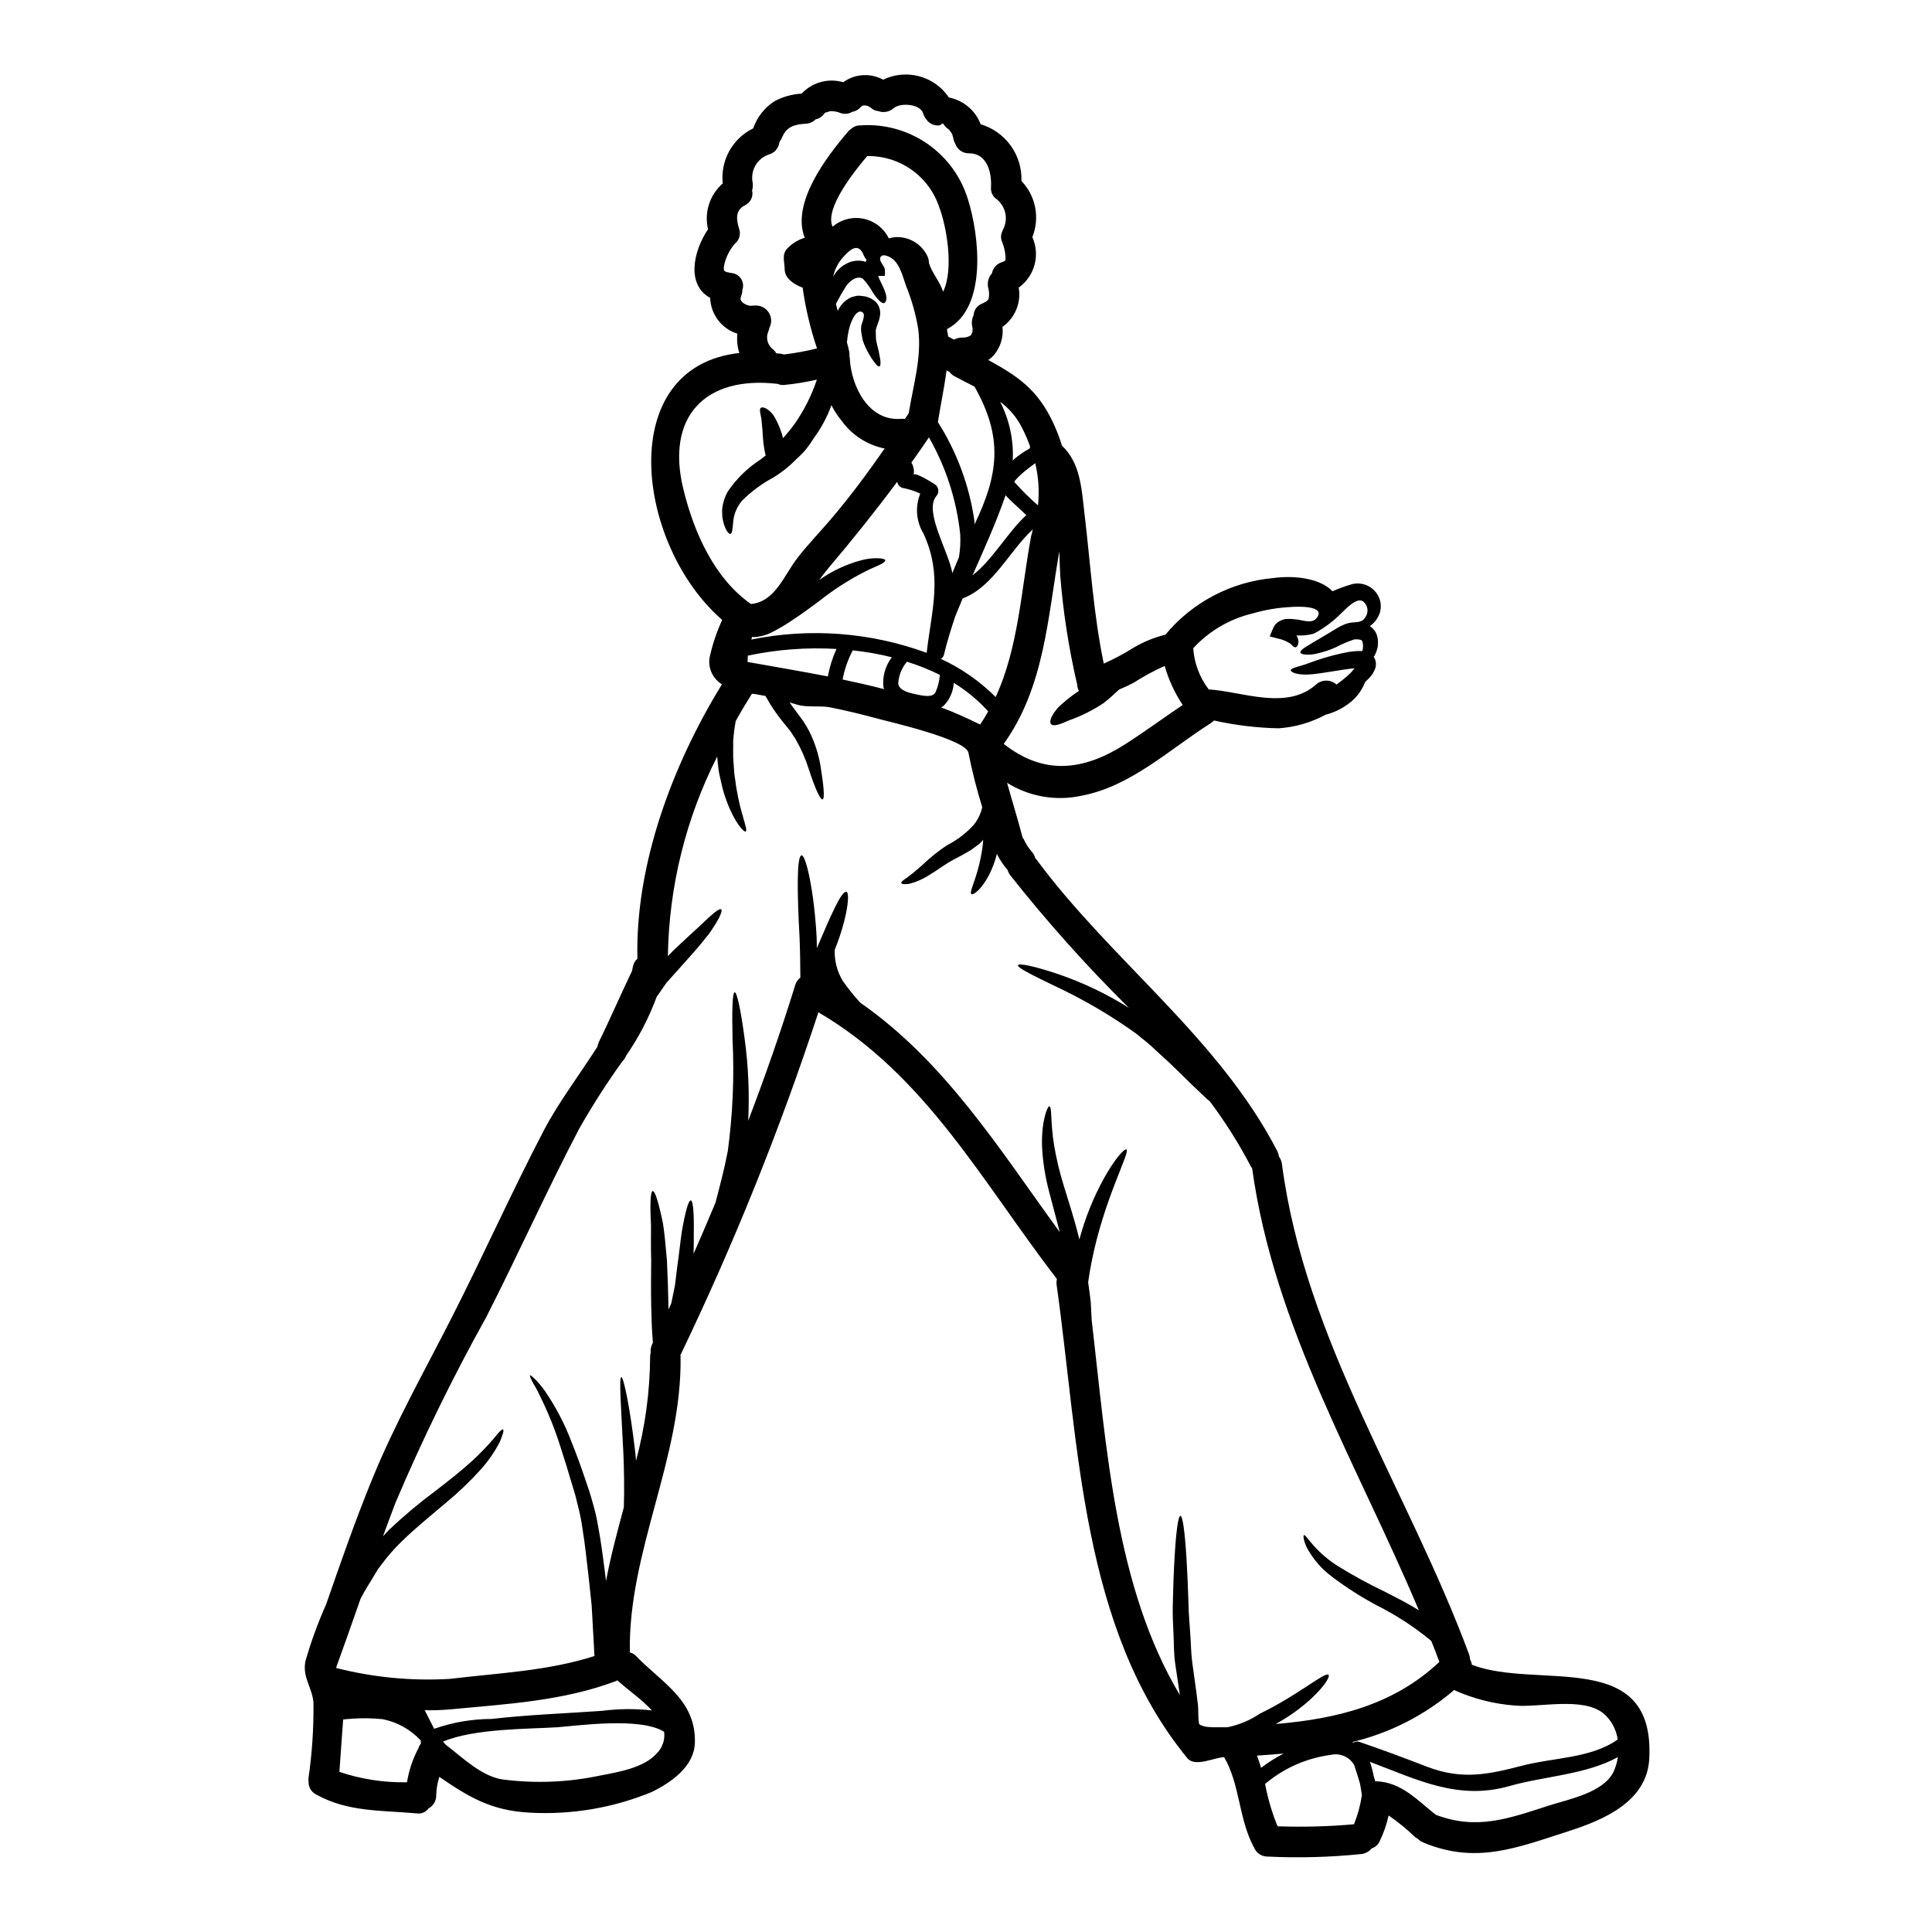 <?xml version="1.0" encoding="UTF-8"?>
<!-- Uploaded to: ICON Repo, www.svgrepo.com, Generator: ICON Repo Mixer Tools -->
<svg fill="#000000" width="800px" height="800px" version="1.1" viewBox="144 144 512 512" xmlns="http://www.w3.org/2000/svg">
 <g>
  <path d="m340.28 222.88c-0.023 0.07-0.035 0.141-0.027 0.215v0.242c0.02 0.023 0.027 0.051 0.027 0.082l0.027 0.027v0.027c0.016 0.012 0.023 0.031 0.027 0.051 0.066 0.102 0.121 0.207 0.16 0.324 0.137 0.117 0.262 0.25 0.375 0.391 0.082 0.027 0.539 0.324 0.789 0.484 0.266 0.066 0.527 0.145 0.785 0.242 0.113 0.012 0.219 0.039 0.324 0.082 0.051 0 0.133-0.027 0.27-0.027 0.43 0 0.863-0.027 1.289-0.055 1.07 0 2.098 0.422 2.852 1.18 0.758 0.758 1.184 1.785 1.184 2.856 0.004 0.617-0.145 1.227-0.43 1.773-0.082 0.395-0.199 0.785-0.352 1.156-0.703 1.703-0.133 3.664 1.371 4.723 0.309 0.273 0.566 0.602 0.754 0.969 0.375 0.023 0.723 0.051 1.102 0.105v0.004c0.316 0.027 0.621 0.102 0.914 0.215 2.965-0.352 5.902-0.891 8.797-1.613-1.773-5.254-3.051-10.66-3.816-16.148h-0.133c-2.285-0.891-4.625-2.449-4.625-4.894v-0.027c0-1.613-0.789-3.734 0.539-5.242v-0.004c1.297-1.414 2.949-2.453 4.785-3.012-3.633-9.148 5.727-21.41 11.508-28.164v0.004c0.234-0.262 0.5-0.496 0.789-0.699 0.668-0.602 1.543-0.93 2.441-0.918 6.273-0.438 12.504 1.262 17.684 4.82 5.18 3.562 8.996 8.777 10.828 14.789 3.016 9.602 5.219 28.777-5.539 34.371v0.027c0 0.645 0.27 1.289 0.27 1.91h-0.004c0.512 0.312 1.035 0.602 1.574 0.859 0.617-0.328 1.297-0.512 1.992-0.539 0.297 0 0.59 0 0.891-0.023 0.051 0 0.078-0.027 0.133-0.027 0.293-0.051 0.582-0.133 0.859-0.242 0.082-0.027 0.352-0.188 0.566-0.297l0.188-0.188c-0.133 0.082 0.16-0.59 0.188-0.43h0.004c0-0.137 0.027-0.27 0.078-0.395 0.023-0.262 0.031-0.523 0.027-0.785-0.02-0.07-0.027-0.145-0.027-0.219-0.039-0.121-0.066-0.246-0.078-0.375-0.207-1-0.074-2.039 0.375-2.957 0.07-1.246 0.805-2.356 1.918-2.91 0.473-0.203 0.93-0.438 1.375-0.695 0.082-0.059 0.164-0.121 0.238-0.191 0.027 0 0.027-0.027 0.055-0.027 0.133-0.16 0.16-0.188 0.215-0.215h0.004c0.027-0.066 0.066-0.129 0.105-0.184 0.012-0.043 0.031-0.078 0.055-0.113 0.215-0.988 0.18-2.012-0.109-2.981-0.289-1.344 0.082-2.746 0.996-3.769 0.266-1.426 1.316-2.582 2.715-2.981 0.941-0.301 0.918-0.461 0.891-1.402-0.09-1.438-0.426-2.848-0.996-4.168-0.316-0.875-0.25-1.844 0.188-2.66-0.004-0.059 0.008-0.113 0.027-0.164 1.508-2.609 1.004-5.914-1.211-7.961-0.055-0.055-0.105-0.133-0.16-0.188-1.176-0.68-1.84-1.988-1.695-3.336 0.211-3.981-1.078-8.957-5.809-8.957-1.641 0.051-3.125-0.977-3.66-2.527-0.219-0.344-0.375-0.73-0.457-1.129-0.074-0.398-0.172-0.793-0.293-1.184-0.047-0.082-0.074-0.176-0.078-0.27-0.059-0.062-0.105-0.133-0.141-0.215-0.023-0.055-0.43-0.566-0.43-0.621-0.121-0.168-0.266-0.324-0.426-0.457-0.109-0.051-0.512-0.395-0.566-0.43-0.055-0.035-0.105-0.16-0.16-0.188-0.055-0.027-0.16-0.27-0.297-0.297-0.133-0.027-0.27-0.539-0.324-0.539h-0.188c-0.27 0-0.562 0.434-0.836 0.457-1.41 0.176-2.793-0.484-3.543-1.691-0.367-0.441-0.633-0.953-0.785-1.508-0.789-2.527-6.051-2.879-7.824-1.344l-0.004 0.004c-1.117 0.984-2.691 1.273-4.086 0.75-0.547-0.047-1.066-0.234-1.516-0.547-0.246-0.211-0.508-0.398-0.789-0.562-0.211-0.105-0.352-0.188-0.395-0.215l-0.594-0.16h-0.395c-0.59 0.027-0.512 0.027-0.996 0.512v-0.004c-0.578 0.621-1.34 1.035-2.176 1.18-0.93 0.566-2.066 0.688-3.094 0.324-0.953-0.414-2.004-0.57-3.039-0.457 0 0.078-0.789 0.324-0.789 0.238-0.324 0.16-0.375 0.215-0.789 0.727l0.004 0.004c-0.508 0.59-1.199 0.988-1.965 1.129-0.715 0.723-1.676 1.148-2.691 1.184-2.934 0.16-5.082 0.809-6.184 3.543v-0.004c-0.199 0.461-0.453 0.895-0.754 1.293-0.156 1.562-1.246 2.875-2.754 3.309-3.102 1.012-4.969 4.168-4.359 7.371 0.117 0.727 0.074 1.469-0.133 2.176 0.383 1.609-0.43 3.269-1.938 3.953-2.527 1.289-2.285 3.711-1.508 6.188 0.523 1.438 0.059 3.047-1.152 3.981-0.027 0.059-0.066 0.113-0.109 0.16-1.301 1.547-2.215 3.383-2.66 5.356-0.395 1.883-0.082 1.91 2.016 2.258 1.02 0.117 1.934 0.699 2.469 1.574 0.539 0.879 0.645 1.953 0.285 2.918 0.023 0.391-0.031 0.785-0.16 1.156-0.105 0.281-0.199 0.566-0.273 0.859zm193.78 362.3c17.402 6.727 48.598-4.723 47.012 24.934-0.617 11.348-12.129 16.188-21.328 19.148-13.715 4.41-24.582 8.875-38.574 3.012-0.539-0.215-1.023-0.547-1.426-0.969-0.277-0.145-0.539-0.312-0.785-0.512-2.16-2.078-4.488-3.977-6.965-5.676-0.523 2.383-1.328 4.695-2.394 6.891-0.406 0.871-1.156 1.531-2.07 1.824-0.691 0.84-1.676 1.383-2.758 1.508-8.262 0.844-16.578 1.07-24.879 0.672-1.59 0.004-3.019-0.98-3.578-2.473-0.027-0.074-0.074-0.137-0.133-0.191-3.938-7.477-3.578-16.457-7.773-23.695-2.582 0.082-7.691 2.754-9.734 0.301-28.215-34.375-28.734-83.484-34.668-125.5-0.055-0.5-0.031-1.008 0.078-1.504-19.68-25.586-34.773-54.062-63.203-70.684-10.191 31.062-22.41 61.422-36.578 90.879 0.031 0.129 0.051 0.262 0.055 0.395 0.395 27-13.906 51.504-13.449 78.348 0.66 0.184 1.258 0.543 1.727 1.047 6.91 7.129 15.789 11.648 15.516 22.828-0.133 6.453-6.481 10.734-11.59 13.207l-0.004-0.004c-10.164 4.156-21.121 6.004-32.086 5.41-10.379-0.512-16.434-4.277-24.043-9.492-0.516 1.605-0.797 3.285-0.832 4.973 0 1.414-0.773 2.719-2.019 3.391-0.719 0.996-1.934 1.508-3.148 1.316-9.254-0.836-18.344-0.324-26.684-5.031v0.004c-1.258-0.641-2.023-1.953-1.969-3.363-0.039-0.262-0.059-0.523-0.051-0.785 0.984-6.707 1.43-13.477 1.344-20.254-0.43-4.172-2.93-6.539-2.148-10.84 1.484-5.188 3.336-10.266 5.535-15.195 3.871-11.164 7.746-22.32 12.242-33.27 5.996-14.656 13.633-28.188 20.812-42.277 8.445-16.531 16.004-33.512 24.613-49.988 3.816-7.316 9.383-14.629 14.199-22.188h0.004c0.074-0.426 0.203-0.844 0.371-1.238 3.066-6.211 5.781-12.594 8.797-18.824 0.051-0.352 0.16-0.699 0.211-1.047l0.004-0.004c0.125-0.848 0.555-1.625 1.211-2.18-0.617-24.984 9.332-51.504 22.402-72.727-2.379-1.453-3.676-4.176-3.309-6.938 0.723-3.379 1.805-6.672 3.227-9.816 0.055-0.105 0.102-0.211 0.137-0.324-22.91-19.902-28.734-67.023 4.547-70.734h-0.004c-0.52-1.652-0.695-3.394-0.512-5.117-4.176-1.309-7.066-5.117-7.207-9.492-6.344-3.445-4.519-12.348-0.562-18.18-1.066-4.457 0.434-9.133 3.898-12.133-0.324-2.969 0.277-5.965 1.719-8.582 1.445-2.613 3.664-4.719 6.348-6.023 1.016-2.973 3.012-5.508 5.656-7.195 2.223-1.188 4.672-1.875 7.184-2.016 2.812-3.004 7.074-4.168 11.023-3.016 3.098-2.246 7.211-2.512 10.57-0.672 6.176-2.984 13.605-0.969 17.43 4.723 3.844 0.738 7.031 3.422 8.414 7.086 3.211 0.957 6.016 2.949 7.973 5.672 1.957 2.719 2.957 6.012 2.84 9.363 3.801 3.961 4.93 9.781 2.883 14.875 2.137 4.75 0.629 10.348-3.606 13.383 0.691 4.008-0.984 8.055-4.305 10.406 0.305 2.734-0.543 5.473-2.34 7.555-0.422 0.465-0.902 0.871-1.426 1.215 7.531 4.168 12.988 7.586 17.238 16.727 0.902 1.934 1.668 3.93 2.289 5.973 4.922 4.68 5.191 11.324 6 18.312 1.574 13.152 2.363 26.465 5.082 39.453l-0.004 0.004c2.812-1.258 5.527-2.711 8.125-4.359 2.562-1.484 5.324-2.598 8.203-3.305 7.144-8.602 17.426-14.004 28.562-15.008 5.082-0.699 12.156-0.188 15.742 3.496l0.004-0.004c1.504-0.664 3.051-1.238 4.625-1.719 2.859-0.992 6.016 0.238 7.449 2.906 0.648 1.203 0.859 2.594 0.59 3.934 0 0.051-0.051 0.324-0.051 0.324 0 0.035-0.012 0.074-0.027 0.105l-0.055 0.133-0.105 0.297c-0.082 0.188-0.109 0.301-0.242 0.566h-0.004c-0.23 0.488-0.52 0.949-0.855 1.371-0.422 0.504-0.902 0.953-1.43 1.344 0.332 0.215 0.641 0.469 0.918 0.754 0.531 0.605 0.902 1.336 1.074 2.125 0.129 0.59 0.176 1.199 0.133 1.801l-0.027 0.395v0.184l-0.023 0.242v0.004c-0.02 0.043-0.039 0.09-0.055 0.133l-0.133 0.59h-0.004c-0.16 0.547-0.375 1.074-0.645 1.574l-0.242 0.324c0.027 0.023 0.055 0.105 0.16 0.238v0.004c0.32 0.543 0.473 1.172 0.434 1.801-0.004 0.227-0.023 0.449-0.055 0.672l-0.16 0.457h-0.004c-0.328 0.895-0.844 1.711-1.504 2.394-0.395 0.395-0.75 0.75-1.129 1.102h-0.004c-0.91 2.406-2.535 4.481-4.652 5.941-1.75 1.262-3.719 2.184-5.809 2.723-3.836 2.07-8.074 3.301-12.426 3.602-5.773-0.109-11.523-0.805-17.156-2.07-0.246 0.242-0.508 0.469-0.789 0.672-10.84 6.828-21.254 16.812-34.266 19.254-6.789 1.5-13.898 0.277-19.793-3.41 1.348 4.84 2.856 9.656 4.117 14.52 0.102 0.125 0.203 0.258 0.293 0.395 0.52 1.168 1.207 2.258 2.043 3.227 0.488 0.516 0.84 1.145 1.023 1.828 0.094 0.113 0.191 0.223 0.297 0.324 19.914 26.934 48.223 47.141 63.848 77.312 0.215 0.449 0.359 0.93 0.43 1.422 0.418 0.582 0.688 1.258 0.789 1.969 6.106 46.797 33.512 86.52 49.621 130.04 0.141 0.418 0.223 0.852 0.242 1.289 0.238 0.438 0.398 0.906 0.477 1.395zm37.574 28.297c0.547-1.219 0.926-2.504 1.129-3.824-8.527 4.68-19.609 5.059-28.734 7.668-13.66 3.902-24.527-1.746-37-6.426h0.004c0.426 1.211 0.758 2.449 0.996 3.711 0.133 0.484 0.297 0.996 0.434 1.48 0.105 0 0.238-0.027 0.348-0.027 6.644 0.297 10.812 5.027 15.68 8.875 10.84 4.113 19.176 1.047 29.855-2.398 5.348-1.73 14.652-3.445 17.289-9.066zm1.074-8.473v-0.004c-0.375-2.738-1.758-5.238-3.875-7.016-5.566-4.301-16.754-1.453-23.289-1.992-5.598-0.41-11.078-1.801-16.191-4.113-7.777 6.676-17.035 11.398-27 13.777 0.105 0.055 0.238 0.082 0.348 0.133h-0.004c0.453-0.277 1.004-0.344 1.508-0.184 6.027 2.043 11.941 4.273 17.887 6.562 9.414 3.629 16.355 2.07 25.414-0.27 8.152-2.141 18.074-1.875 25.203-6.906zm-47.254-20.574c-0.672-1.832-1.398-3.684-2.125-5.512l-0.535-0.484h-0.004c-4.293-3.481-8.945-6.492-13.879-8.98-4.199-2.223-8.215-4.789-11.996-7.668-2.664-1.996-4.875-4.535-6.481-7.449-1.047-2.098-1.102-3.363-0.887-3.5 0.297-0.184 0.996 0.969 2.422 2.582v0.004c1.973 2.246 4.269 4.184 6.82 5.746 3.902 2.41 7.934 4.609 12.074 6.586 2.879 1.48 5.996 3.012 9.145 4.977-16.262-38.648-38.34-74.879-44.18-117.13-0.105-0.137-0.215-0.301-0.324-0.461h0.004c-3.148-6.016-6.773-11.77-10.84-17.211-0.324-0.27-0.617-0.535-0.969-0.836-2.445-2.281-5.269-5.004-8.309-8.016-1.508-1.508-3.281-3.039-5.004-4.652l-1.32-1.234c-0.324-0.324-0.863-0.727-1.289-1.102-0.941-0.727-1.855-1.508-2.797-2.258-6.867-4.914-14.18-9.172-21.84-12.719-5.902-2.852-9.602-4.723-9.359-5.32 0.238-0.598 4.25 0.211 10.598 2.34v-0.004c6.582 2.25 12.883 5.254 18.773 8.953-11.219-11.098-21.746-22.871-31.523-35.258-0.266-0.391-0.473-0.816-0.617-1.266-1.074-1.258-2-2.637-2.754-4.113-0.027-0.082-0.027-0.137-0.051-0.215-0.508 2.035-1.246 4.004-2.211 5.863-2.043 3.789-4.086 5.16-4.547 4.863-0.59-0.375 0.621-2.66 1.574-6.078v0.004c0.594-2.074 1.039-4.188 1.344-6.32 0.082-0.645 0.137-1.344 0.188-2.016-0.309 0.375-0.641 0.734-0.992 1.074-0.789 0.566-1.531 1.129-2.281 1.668-1.508 0.914-2.961 1.691-4.277 2.363-2.449 1.262-4.625 2.988-6.668 4.195h-0.004c-1.629 1.066-3.418 1.867-5.301 2.359-1.316 0.215-2.07 0.109-2.176-0.184-0.105-0.297 0.512-0.789 1.574-1.48 0.941-0.727 2.312-1.773 3.981-3.281h-0.004c2.008-1.922 4.176-3.668 6.484-5.219 2.695-1.363 5.121-3.203 7.156-5.434 1.098-1.367 1.871-2.969 2.258-4.68-1.473-4.746-2.695-9.566-3.66-14.441-0.645-3.543-20.629-8.125-23.934-9.008-4.168-1.129-8.445-2.18-12.668-3.016-2.754-0.535-6 0.082-8.715-0.695-0.621-0.188-1.348-0.395-2.074-0.617 0.645 0.941 1.32 1.855 1.992 2.754 0.566 0.789 1.129 1.531 1.668 2.258 0.672 1.047 1.047 1.746 1.531 2.606 1.469 2.941 2.484 6.09 3.016 9.332 0.859 5.324 1.129 8.555 0.535 8.742s-2.016-2.934-3.629-7.934c-0.898-2.828-2.098-5.551-3.578-8.121-0.43-0.617-0.863-1.289-1.289-1.969-0.59-0.727-1.18-1.453-1.773-2.203h-0.004c-1.312-1.582-2.519-3.254-3.606-5.004-0.395-0.672-0.789-1.348-1.152-1.992l-0.109-0.188-3.148-0.562c-0.152 0.016-0.305 0.016-0.457 0-1.48 2.34-2.906 4.723-4.277 7.207h-0.004c-0.316 1.734-0.539 3.484-0.672 5.242 0.055 1.938-0.105 3.82 0.082 5.625 0.051 0.887 0.133 1.773 0.188 2.633 0.055 0.859 0.211 1.668 0.324 2.449 0.16 1.613 0.508 3.066 0.75 4.441 1.074 5.242 2.609 8.605 1.969 8.898-0.484 0.215-2.934-2.34-5.031-8.016h0.004c-0.574-1.496-1.031-3.031-1.375-4.598-0.184-0.863-0.395-1.723-0.59-2.637-0.195-0.914-0.27-1.859-0.395-2.824-0.055-0.562-0.109-1.18-0.16-1.797v-0.004c-8.32 16.402-12.789 34.488-13.07 52.879 0.914-0.945 1.801-1.832 2.715-2.664 2.176-2.043 3.981-3.738 5.621-5.191 3.172-3.039 5.269-4.949 5.781-4.519s-0.699 2.906-3.281 6.566c-1.398 1.773-3.172 3.938-5.117 6.078-1.945 2.141-4.113 4.652-6.106 6.828-0.887 1.266-1.746 2.531-2.582 3.711v-0.004c-2.039 5.531-4.769 10.781-8.121 15.629-0.074 0.137-0.137 0.281-0.188 0.434-0.223 0.406-0.504 0.777-0.836 1.102-4.117 5.734-7.93 11.688-11.414 17.828-8.609 16.461-16.215 33.406-24.637 49.945-8.867 15.926-16.879 32.309-24.008 49.086-1.129 2.961-2.234 5.973-3.336 8.953 0.566-0.59 1.102-1.207 1.668-1.773 3.856-3.652 7.93-7.07 12.199-10.234 3.82-2.934 7.156-5.598 9.766-7.988 2.066-1.898 4.016-3.918 5.836-6.051 1.266-1.613 2.074-2.449 2.363-2.285 0.289 0.16-0.027 1.262-0.809 3.172-1.355 2.676-3.059 5.16-5.059 7.394-2.922 3.234-6.078 6.246-9.445 9.012-3.684 3.148-7.801 6.426-11.648 10.191-1.859 1.805-3.57 3.758-5.117 5.836l-1.051 1.398c-0.324 0.566-0.645 1.105-0.992 1.641-0.645 1.078-1.289 2.125-1.938 3.176-0.645 1.051-1.18 2.043-1.695 3.012-2.152 6.133-4.301 12.266-6.512 18.371 9.836 2.512 19.996 3.488 30.129 2.902 13.016-1.574 25.871-2.07 38.352-6.055l-0.273-5.164-0.078-1.262c-0.133-2.394-0.242-4.758-0.395-7.086-0.238-2.394-0.512-4.723-0.75-7.047-0.539-4.547-0.996-9.117-1.668-13.148-0.273-2.012-0.668-4.004-1.18-5.969-0.238-0.969-0.484-1.91-0.695-2.824-0.297-0.941-0.566-1.883-0.836-2.793-1.074-3.633-2.098-6.996-3.094-10.031v-0.004c-1.504-4.801-3.391-9.469-5.648-13.965-0.695-1.613-1.574-2.793-1.969-3.656s-0.617-1.344-0.484-1.453c0.133-0.109 1.773 1.129 3.938 4.141v0.004c2.945 4.297 5.359 8.941 7.176 13.824 1.238 3.039 2.449 6.398 3.66 10.004 0.324 0.887 0.617 1.797 0.941 2.754 0.324 0.957 0.562 1.969 0.863 2.957v0.004c0.617 2.047 1.102 4.133 1.453 6.242 0.832 4.379 1.371 8.766 1.969 13.445 0.055 0.395 0.109 0.789 0.137 1.156 1.234-6.562 2.984-13.043 4.723-19.527 0.16-5.082 0.055-9.84-0.105-14.012-0.617-12.594-1.234-20.441-0.539-20.523 0.539 0 2.258 7.641 3.711 20.281 0.055 0.617 0.105 1.289 0.16 1.91 2.418-8.984 3.676-18.246 3.742-27.551-0.004-0.398 0.051-0.797 0.16-1.18-0.078-0.758 0.059-1.52 0.395-2.203 0.078-0.133 0.133-0.273 0.184-0.395-0.297-3.148-0.375-6.484-0.457-9.949-0.078-4.223-0.051-8.152 0-11.754-0.105-3.543-0.051-6.727-0.051-9.469-0.301-5.484-0.16-8.898 0.457-8.98 0.617-0.082 1.613 3.199 2.715 8.582 0.43 2.715 0.723 6.051 1.047 9.738 0.188 3.629 0.301 7.664 0.395 11.809 0 0.434 0.027 0.836 0.027 1.238 0.238-0.512 0.484-1.051 0.723-1.574 0.324-1.574 0.645-3.199 0.969-4.723 0.215-1.801 0.434-3.523 0.645-5.191 0.484-3.305 0.789-6.512 1.18-9.055 0.891-5.242 1.773-8.414 2.394-8.336 0.617 0.078 0.863 3.363 0.789 8.582 0 1.664 0 3.523-0.051 5.539 1.969-4.492 3.938-9.055 5.805-13.551 1.129-4.328 2.363-8.957 3.254-13.637v-0.008c1.32-9.781 1.746-19.664 1.266-29.523-0.184-7.691-0.051-12.504 0.566-12.559s1.613 4.68 2.637 12.32c0.98 7.199 1.297 14.473 0.941 21.73 4.519-11.863 8.715-23.855 12.477-36.016 0.242-0.773 0.711-1.461 1.348-1.965-0.027-3.148-0.055-6.727-0.215-10.629-0.645-11.781-0.789-21.625 0.539-21.734 1.156-0.078 3.305 9.387 3.981 21.547 0.055 1.047 0.055 2.07 0.055 3.066 0.027-0.055 0.055-0.133 0.078-0.188 3.578-8.391 6.453-15.062 7.746-14.77 1.105 0.215 0.188 7.316-3.09 15.414l-0.004 0.301c-0.031 2.769 0.707 5.496 2.133 7.871 1.418 2.023 2.965 3.957 4.629 5.781 22.512 15.68 36.789 38.676 52.898 60.836-1.02-3.898-1.988-7.582-2.906-11.02h0.004c-0.996-3.801-1.598-7.695-1.797-11.621-0.242-6.832 1.477-10.84 1.938-10.707 0.75 0.16 0.238 4.172 1.262 10.383v0.004c0.625 3.676 1.504 7.301 2.621 10.859 1.238 4.059 2.754 8.66 3.938 13.5 0.055 0.188 0.082 0.352 0.133 0.535 1.516-5.68 3.719-11.152 6.562-16.297 2.93-5.219 5.375-7.828 5.902-7.562 1.102 0.699-5.973 13.07-9.277 30.043-0.352 1.746-0.621 3.473-0.863 5.164 0.078 0.699 0.188 1.426 0.297 2.125 0.133 1.102 0.297 2.148 0.395 3.199 0.051 1.047 0.105 2.043 0.16 3.039 0.023 0.566 0.051 1.102 0.078 1.641 3.902 33.188 6.16 70.602 23.371 99.375l0.004 0.008c-0.004-0.133-0.023-0.266-0.055-0.395-0.375-2.555-0.789-5.219-1.18-7.934-0.395-2.715-0.324-5.379-0.457-7.934-0.133-2.555-0.242-5.055-0.188-7.394 0.105-4.68 0.238-8.902 0.457-12.426 0.395-7.086 0.969-11.414 1.574-11.414s1.18 4.356 1.613 11.414c0.215 3.543 0.395 7.723 0.539 12.375 0.027 2.34 0.297 4.723 0.43 7.234 0.215 2.5 0.188 5.117 0.539 7.746 0.352 2.629 0.723 5.164 1.047 7.613 0.16 1.316 0.324 2.582 0.484 3.844 0.109 1.426 0.055 2.606 0.133 3.629v-0.004c-0.004 0.246 0.023 0.488 0.082 0.727 0.004 0.184 0.027 0.363 0.078 0.535 0 0.055 0.297 0.297 0.297 0.297 0.637 0.293 1.32 0.477 2.019 0.539 0.875 0.082 1.758 0.109 2.637 0.082h2.582c3.086-0.641 6.016-1.875 8.629-3.633 10.141-4.922 17.184-11.109 18.105-10.273 0.941 0.723-4.383 7.801-13.961 13.043 15.922-1.336 31.191-4.953 43.371-16.465zm-19.555-276.95c0.863-1.324 0.598-3.082-0.621-4.086-1.797-1.289-4.863 2.258-6.156 3.441l0.004-0.004c-1.961 1.934-4.18 3.582-6.594 4.898l-0.32 0.16-0.297 0.105c-1.414 0.363-2.875 0.496-4.332 0.395 0.176 0.273 0.309 0.57 0.395 0.887 0.191 0.551 0.172 1.156-0.055 1.695-0.16 0.352-0.352 0.535-0.59 0.562-0.238 0.027-0.457-0.078-0.727-0.324l-0.004 0.004c-0.227-0.305-0.512-0.559-0.832-0.754-0.984-0.609-2.066-1.039-3.203-1.262l-2.07-0.539 0.918-2.231v-0.004c0.316-0.746 0.871-1.371 1.574-1.773 0.516-0.273 1.066-0.473 1.637-0.59 0.883-0.07 1.766-0.047 2.641 0.078 1.695 0.055 4.328 1.348 5.648-0.324 2.688-3.441-5.379-3.066-6.723-2.957h-0.004c-3.477 0.168-6.926 0.746-10.27 1.723-6.035 1.441-11.5 4.644-15.703 9.211 0.273 3.961 1.703 7.758 4.113 10.918h0.109c8.875 0.59 20.547 5.621 28.32-1.289v-0.004c1.539-1.398 3.894-1.398 5.434 0 0.969-0.699 2.047-1.535 3.016-2.394v0.004c0.641-0.586 1.234-1.227 1.773-1.91-0.352 0.023-0.727 0.078-1.102 0.105-1.211 0.133-2.363 0.324-3.543 0.512-1.18 0.188-2.231 0.352-3.25 0.512-1.02 0.16-2.047 0.297-2.934 0.395-4.035 0.484-6.027-0.457-6.082-0.969-0.078-0.699 2.422-0.996 5.379-2.152 0.836-0.297 1.719-0.617 2.754-0.941 1.035-0.324 2.125-0.645 3.281-0.941s2.422-0.59 3.762-0.836c0.699-0.078 1.375-0.211 2.152-0.238h0.008c0.41-0.039 0.824-0.047 1.234-0.027l0.324 0.027c0.086-0.141 0.152-0.293 0.188-0.457v-0.188c0-0.027 0.027-0.027 0.027-0.082l0.027-0.297 0.027-0.539-0.027-0.105-0.027-0.238v-0.004c-0.016-0.258-0.078-0.516-0.188-0.754-0.16-0.324-0.211-0.211-0.395-0.324l-0.727-0.16c0.16 0.055-0.215 0.027-0.297 0.027-0.078 0-0.297-0.027-0.43-0.027l-0.461 0.109c-1.609 0.551-3.172 1.227-4.68 2.016-1.5 0.684-3.07 1.211-4.68 1.574-1.07 0.316-2.191 0.434-3.305 0.352-0.789-0.055-1.262-0.215-1.375-0.512-0.109-0.297 0.242-0.723 0.891-1.18 0.645-0.457 1.641-0.996 2.688-1.668 1.078-0.59 2.394-1.426 3.871-2.285 0.727-0.43 1.508-0.914 2.312-1.398l0.004-0.004c0.473-0.289 0.969-0.543 1.48-0.75 0.602-0.305 1.246-0.516 1.91-0.621 1.68-0.305 3.078 0.156 4.098-1.566zm-0.992 312.25c-0.133-0.996-0.297-2.019-0.484-3.039-0.484-1.668-1.023-3.336-1.574-5.004-1.293-2.144-3.832-3.203-6.266-2.609-6.391 0.852-12.402 3.523-17.32 7.691 0.719 3.844 1.828 7.602 3.305 11.219 6.758 0.238 13.523 0.059 20.258-0.539 1.004-2.481 1.703-5.07 2.082-7.719zm-20.711-11.02c-2.363 0.215-4.723 0.395-7.086 0.539 0.395 1.074 0.789 2.152 1.078 3.254 1.887-1.441 3.894-2.715 6.008-3.801zm-26.766-277.88c-2.113-3.184-3.727-6.672-4.781-10.344-2.844 1.27-5.586 2.754-8.203 4.438-1.27 0.676-2.57 1.289-3.902 1.832-1.156 1.102-2.449 2.281-4.035 3.543-2.879 1.918-5.988 3.473-9.254 4.625-2.394 1.102-4.168 1.664-4.723 0.969-0.555-0.695 0.105-2.363 1.938-4.465 1.691-1.602 3.516-3.051 5.461-4.328-0.316-0.57-0.48-1.207-0.484-1.855-0.008-0.059-0.027-0.113-0.055-0.16-2.168-9.367-3.641-18.879-4.41-28.457-0.109-1.574-0.16-3.898-0.242-6.535-3.121 17.711-3.938 35.961-14.738 51.047 10.629 8.363 21.086 7.184 32.242 0.055 5.156-3.301 10.102-6.957 15.191-10.371zm-38.348-52.887c0.391-3.742 0.145-7.523-0.727-11.184-0.809 0.562-1.574 1.18-2.285 1.719-0.945 0.742-1.836 1.555-2.664 2.422-0.234 0.238-0.441 0.504-0.621 0.785 1.957 2.227 4.059 4.316 6.297 6.258zm-1.574 7.129c0.078-0.27 0.133-0.535 0.215-0.789-6.32 5.809-10.438 15.195-18.613 18.316-0.672 1.574-1.289 3.117-1.938 4.68-1.102 3.332-2.176 6.668-2.984 10.113v0.004c-0.086 0.512-0.402 0.957-0.859 1.207 5.402 2.492 10.324 5.918 14.539 10.121 6.078-13.258 6.723-28.293 9.41-42.762 0.031-0.137 0.078-0.27 0.137-0.395 0.02-0.172 0.055-0.344 0.109-0.508zm-0.645-22.215h-0.004c0.027-0.172 0.074-0.344 0.137-0.512-0.605-1.691-1.316-3.344-2.129-4.945-1.375-2.734-3.367-5.109-5.82-6.941 2.457 4.801 3.609 10.164 3.34 15.547 1.367-1.223 2.875-2.277 4.488-3.148zm-0.891 17.668c-1.398-1.426-2.984-2.715-4.379-4.141-0.324-0.324-0.727-0.699-1.105-1.129-0.078 0.215-0.133 0.395-0.211 0.617-2.477 7.051-5.543 13.777-8.527 20.578 5.418-4.195 9.316-11.457 14.238-15.926zm-12.238 55.496v0.004c0.777-1.129 1.496-2.293 2.152-3.496-2.66-2.945-5.731-5.488-9.121-7.559-0.137 2.285-1.09 4.441-2.688 6.078-0.211 0.16-0.43 0.297-0.645 0.43 3.488 1.309 6.926 2.84 10.316 4.535zm-1.48-53.012c6.375-13.285 7.668-23.023 0-36.551-1.719-0.891-3.496-1.773-5.324-2.754v0.004c-0.516-0.289-0.961-0.684-1.316-1.156-0.273-0.133-0.512-0.27-0.754-0.395-0.617 4.547-1.574 9.09-2.309 13.688l-0.004 0.004c5.043 7.949 8.344 16.875 9.684 26.191 0.039 0.316 0.039 0.66 0.039 0.961zm-4.113 8.609v0.004c0.336-2 0.441-4.031 0.324-6.055-0.957-9.035-3.777-17.77-8.285-25.66-1.531 2.258-3.066 4.496-4.652 6.691 0.598 0.973 0.809 2.137 0.594 3.258 0.211-0.969 5.297 2.285 5.594 2.473v-0.004c0.52 0.336 0.867 0.883 0.941 1.496 0.078 0.617-0.125 1.23-0.551 1.684-3.305 4.062 3.336 14.711 4.277 20.383 0.59-1.457 1.184-2.879 1.773-4.277zm-4.207-70.32c2.988-6.078 0.789-17.711-0.996-22.297-1.305-4.023-3.867-7.519-7.312-9.973-3.441-2.457-7.582-3.738-11.809-3.664-3.281 3.871-11.375 13.906-9.172 18.719 2.262-1.938 5.293-2.715 8.211-2.109 2.914 0.605 5.387 2.527 6.688 5.203 0.516-0.148 1.043-0.258 1.574-0.32 3.582-0.27 6.969 1.652 8.578 4.863 0.316 0.609 0.484 1.281 0.484 1.969 0.848 2.801 2.867 4.816 3.754 7.609zm-2.043 106.24v-0.004c0.668-1.477 1.066-3.062 1.18-4.68-2.805-1.395-5.719-2.562-8.715-3.492-1.395 1.633-2.211 3.684-2.312 5.832 0.238 1.859 3.199 2.504 4.652 2.797 1.32 0.25 4.305 1.109 5.195-0.477zm-2.285-10.734c1.32-11.414 4.277-20.195-0.863-31.387-1.949-3.195-2.269-7.129-0.859-10.598-1.484-0.707-3.059-1.215-4.68-1.508-0.762-0.211-1.32-0.855-1.426-1.641-5.785 7.773-11.809 15.309-18.184 22.828-0.859 1.023-1.691 2.098-2.473 3.199v0.004c3.332-2.367 7.059-4.125 11.004-5.191 1.512-0.43 3.082-0.621 4.652-0.566 1.102 0.051 1.746 0.211 1.828 0.512 0.078 0.301-0.457 0.723-1.426 1.207s-2.5 1.051-4.062 1.883c-4.254 2.18-8.281 4.777-12.023 7.746-2.312 1.723-4.574 3.391-6.723 4.789v0.004c-1.879 1.312-3.856 2.488-5.902 3.523-1.488 0.75-3.121 1.172-4.785 1.234-0.133-0.004-0.266-0.023-0.395-0.051-0.055 0.238-0.109 0.457-0.16 0.695 15.508-3.144 31.586-1.926 46.441 3.523 0.031-0.074 0.043-0.152 0.035-0.227zm-4.789-63.277c1.18-7.289 3.496-14.848 2.527-22.297-0.648-3.957-1.738-7.824-3.254-11.535-0.996-2.754-1.773-6.832-5.031-7.871-0.992-0.324-1.691-0.188-1.828 0.723-0.109 0.699 1.074 1.992 1.234 2.715h0.004c0.082 0.617 0.082 1.242 0 1.859h-1.719c0.238 1.32 3.441 5.902 1.613 7.18-0.512 0.352-1.887-0.887-3.176-3.012-0.633-1.105-1.371-2.141-2.207-3.094-0.238-0.281-0.559-0.488-0.91-0.59-0.504-0.07-1.016-0.004-1.48 0.188-1.145 0.559-2.086 1.461-2.691 2.582-0.789 1.18-1.426 2.449-2.019 3.523-0.105 0.238-0.238 0.43-0.352 0.645l0.484 1.855h0.004c0.707-1.59 1.965-2.867 3.543-3.602 0.562-0.188 1.137-0.332 1.719-0.434 0.539 0.004 1.082 0.051 1.613 0.137l0.395 0.051c0.023 0 0.211 0.055 0.211 0.055 0.074 0.02 0.148 0.047 0.219 0.078l0.512 0.16v0.004c0.566 0.223 1.098 0.531 1.574 0.914 0.547 0.457 0.965 1.051 1.207 1.723 0.215 0.594 0.301 1.227 0.246 1.852-0.094 0.812-0.293 1.605-0.598 2.363-0.211 0.59-0.395 1.074-0.484 1.426h0.004c-0.039 0.105-0.062 0.211-0.082 0.32v0.836c0.027 0.562 0.027 1.102 0.055 1.613 0.078 0.375 0.16 0.789 0.211 1.129h0.004c0.375 1.402 0.684 2.816 0.918 4.25 0.133 1.078 0.051 1.723-0.242 1.832-0.297 0.105-0.789-0.352-1.398-1.207l-0.004-0.004c-0.918-1.242-1.703-2.578-2.34-3.984-0.211-0.512-0.457-1.074-0.645-1.641-0.078-0.508-0.184-1.047-0.297-1.574-0.027-0.27-0.078-0.535-0.133-0.809-0.055-0.465-0.055-0.934 0-1.395 0.133-1.023 1.508-3.391 0.055-3.871-1.156-0.395-2.152 1.531-2.477 2.258v-0.004c-0.449 1.008-0.773 2.066-0.969 3.148-0.18 0.891-0.309 1.789-0.391 2.695 0.215 0.809 0.434 1.574 0.594 2.394v-0.004c0.09 0.414 0.117 0.844 0.078 1.266l0.082 0.484c0.352 7.559 5.004 16.891 13.66 16.137 0.324-0.02 0.648-0.012 0.969 0.027 0.297-0.457 0.617-0.918 0.914-1.375 0.023-0.074 0.051-0.074 0.078-0.121zm-6.508 73.102c-0.055-0.16-0.133-0.324-0.188-0.508h-0.004c-0.301-2.836 0.496-5.676 2.234-7.938-3.406-0.852-6.863-1.465-10.352-1.828-1.289 2.418-2.195 5.023-2.695 7.719 3.688 0.777 7.375 1.613 11.004 2.555zm-4.894-113.2c0.059-0.191 0.129-0.379 0.215-0.566-0.305-0.352-0.547-0.75-0.727-1.18-1.348-3.445-3.445-1.75-5.352 0.348-1.379 1.484-2.332 3.316-2.758 5.301 0.922-1.691 2.394-3.019 4.172-3.766 1.246-0.504 2.621-0.617 3.934-0.324 0.195 0.055 0.355 0.133 0.516 0.188zm5.027 49.434c-4.656-0.938-8.773-3.621-11.508-7.5-0.844-1.012-1.582-2.102-2.211-3.258-0.133-0.242-0.238-0.512-0.375-0.754h0.004c-1.102 3.074-2.644 5.973-4.574 8.609-0.691 1.117-1.445 2.195-2.262 3.227-0.75 0.875-1.57 1.695-2.445 2.449-0.105 0.105-0.211 0.215-0.324 0.352v-0.004c-1.73 1.738-3.66 3.266-5.754 4.543-3.078 1.641-5.894 3.727-8.363 6.188-1.383 1.637-2.207 3.672-2.344 5.809-0.16 1.746-0.238 2.879-0.695 2.961s-1.129-0.727-1.746-2.555c-0.137-0.512-0.273-1.078-0.395-1.723-0.055-0.617-0.078-1.32-0.078-2.07 0.145-1.734 0.664-3.414 1.527-4.922 2.309-3.394 5.285-6.289 8.742-8.5 0.43-0.324 0.836-0.645 1.262-0.992h0.004c-0.355-1.496-0.59-3.016-0.703-4.547-0.105-1.695-0.184-2.988-0.324-4.09-0.078-1.883-0.887-3.629-0.211-4.008 0.27-0.215 0.75-0.133 1.426 0.215v0.004c0.984 0.594 1.785 1.449 2.316 2.469 0.93 1.688 1.645 3.488 2.121 5.356 1.051-1.207 2.152-2.527 3.016-3.738 2.543-3.617 4.543-7.586 5.941-11.781-2.891 0.664-5.816 1.141-8.77 1.43-0.555 0.035-1.109-0.07-1.613-0.301-19.363-2.258-29.773 8.797-24.957 28.105 2.754 11.164 8.098 23.398 17.859 30.23 6.375-0.562 8.77-7.586 12.266-12.125 2.754-3.578 5.902-6.805 8.82-10.234 5.148-6.016 9.828-12.359 14.348-18.844zm-15.051 60.406c0.461-2.512 1.23-4.961 2.285-7.289-7.871-0.461-15.77 0.133-23.48 1.773-0.051 0.566-0.051 1.129-0.078 1.695h0.133c7.066 1.266 14.137 2.449 21.141 3.82zm-45.328 285.39c1.5-1.496 2.219-3.606 1.938-5.707-6.266-4.035-23.535-1.535-28.32-1.211-7.262 0.484-22.043 0.273-30.285 3.82 0.238 0.238 0.484 0.512 0.723 0.789l0.055 0.055c4.492 3.441 9.359 8.23 14.848 9.145h0.004c8.688 1.152 17.512 0.805 26.086-1.023 4.812-0.922 11.535-2.023 14.953-5.867zm-14.469-11.273c4.371-0.559 8.797-0.598 13.18-0.105-2.824-3.066-6.777-5.754-9.172-7.984-0.105 0.051-0.215 0.133-0.324 0.188-14.145 5.348-29.152 6.106-44.105 7.531v-0.004c-2.199 0.191-4.41 0.262-6.617 0.211l2.5 4.926c4.891-1.715 10.039-2.598 15.223-2.609 9.816-1.129 19.5-1.453 29.316-2.152zm-48.02 8.66v-0.004c-0.074-0.254-0.09-0.523-0.055-0.785-2.68-2.891-6.199-4.863-10.062-5.648-3.496-0.352-7.019-0.324-10.512 0.078-0.324 4.625-0.699 9.254-0.996 13.879 5.769 1.945 11.828 2.875 17.914 2.754 0.492-3.066 1.473-6.035 2.902-8.793 0.027-0.055 0.078-0.109 0.105-0.16h0.004c0.137-0.477 0.363-0.926 0.668-1.32z"/>
  <path d="m340.28 223.41c0 0.016 0.012 0.027 0.027 0.027z"/>
 </g>
</svg>